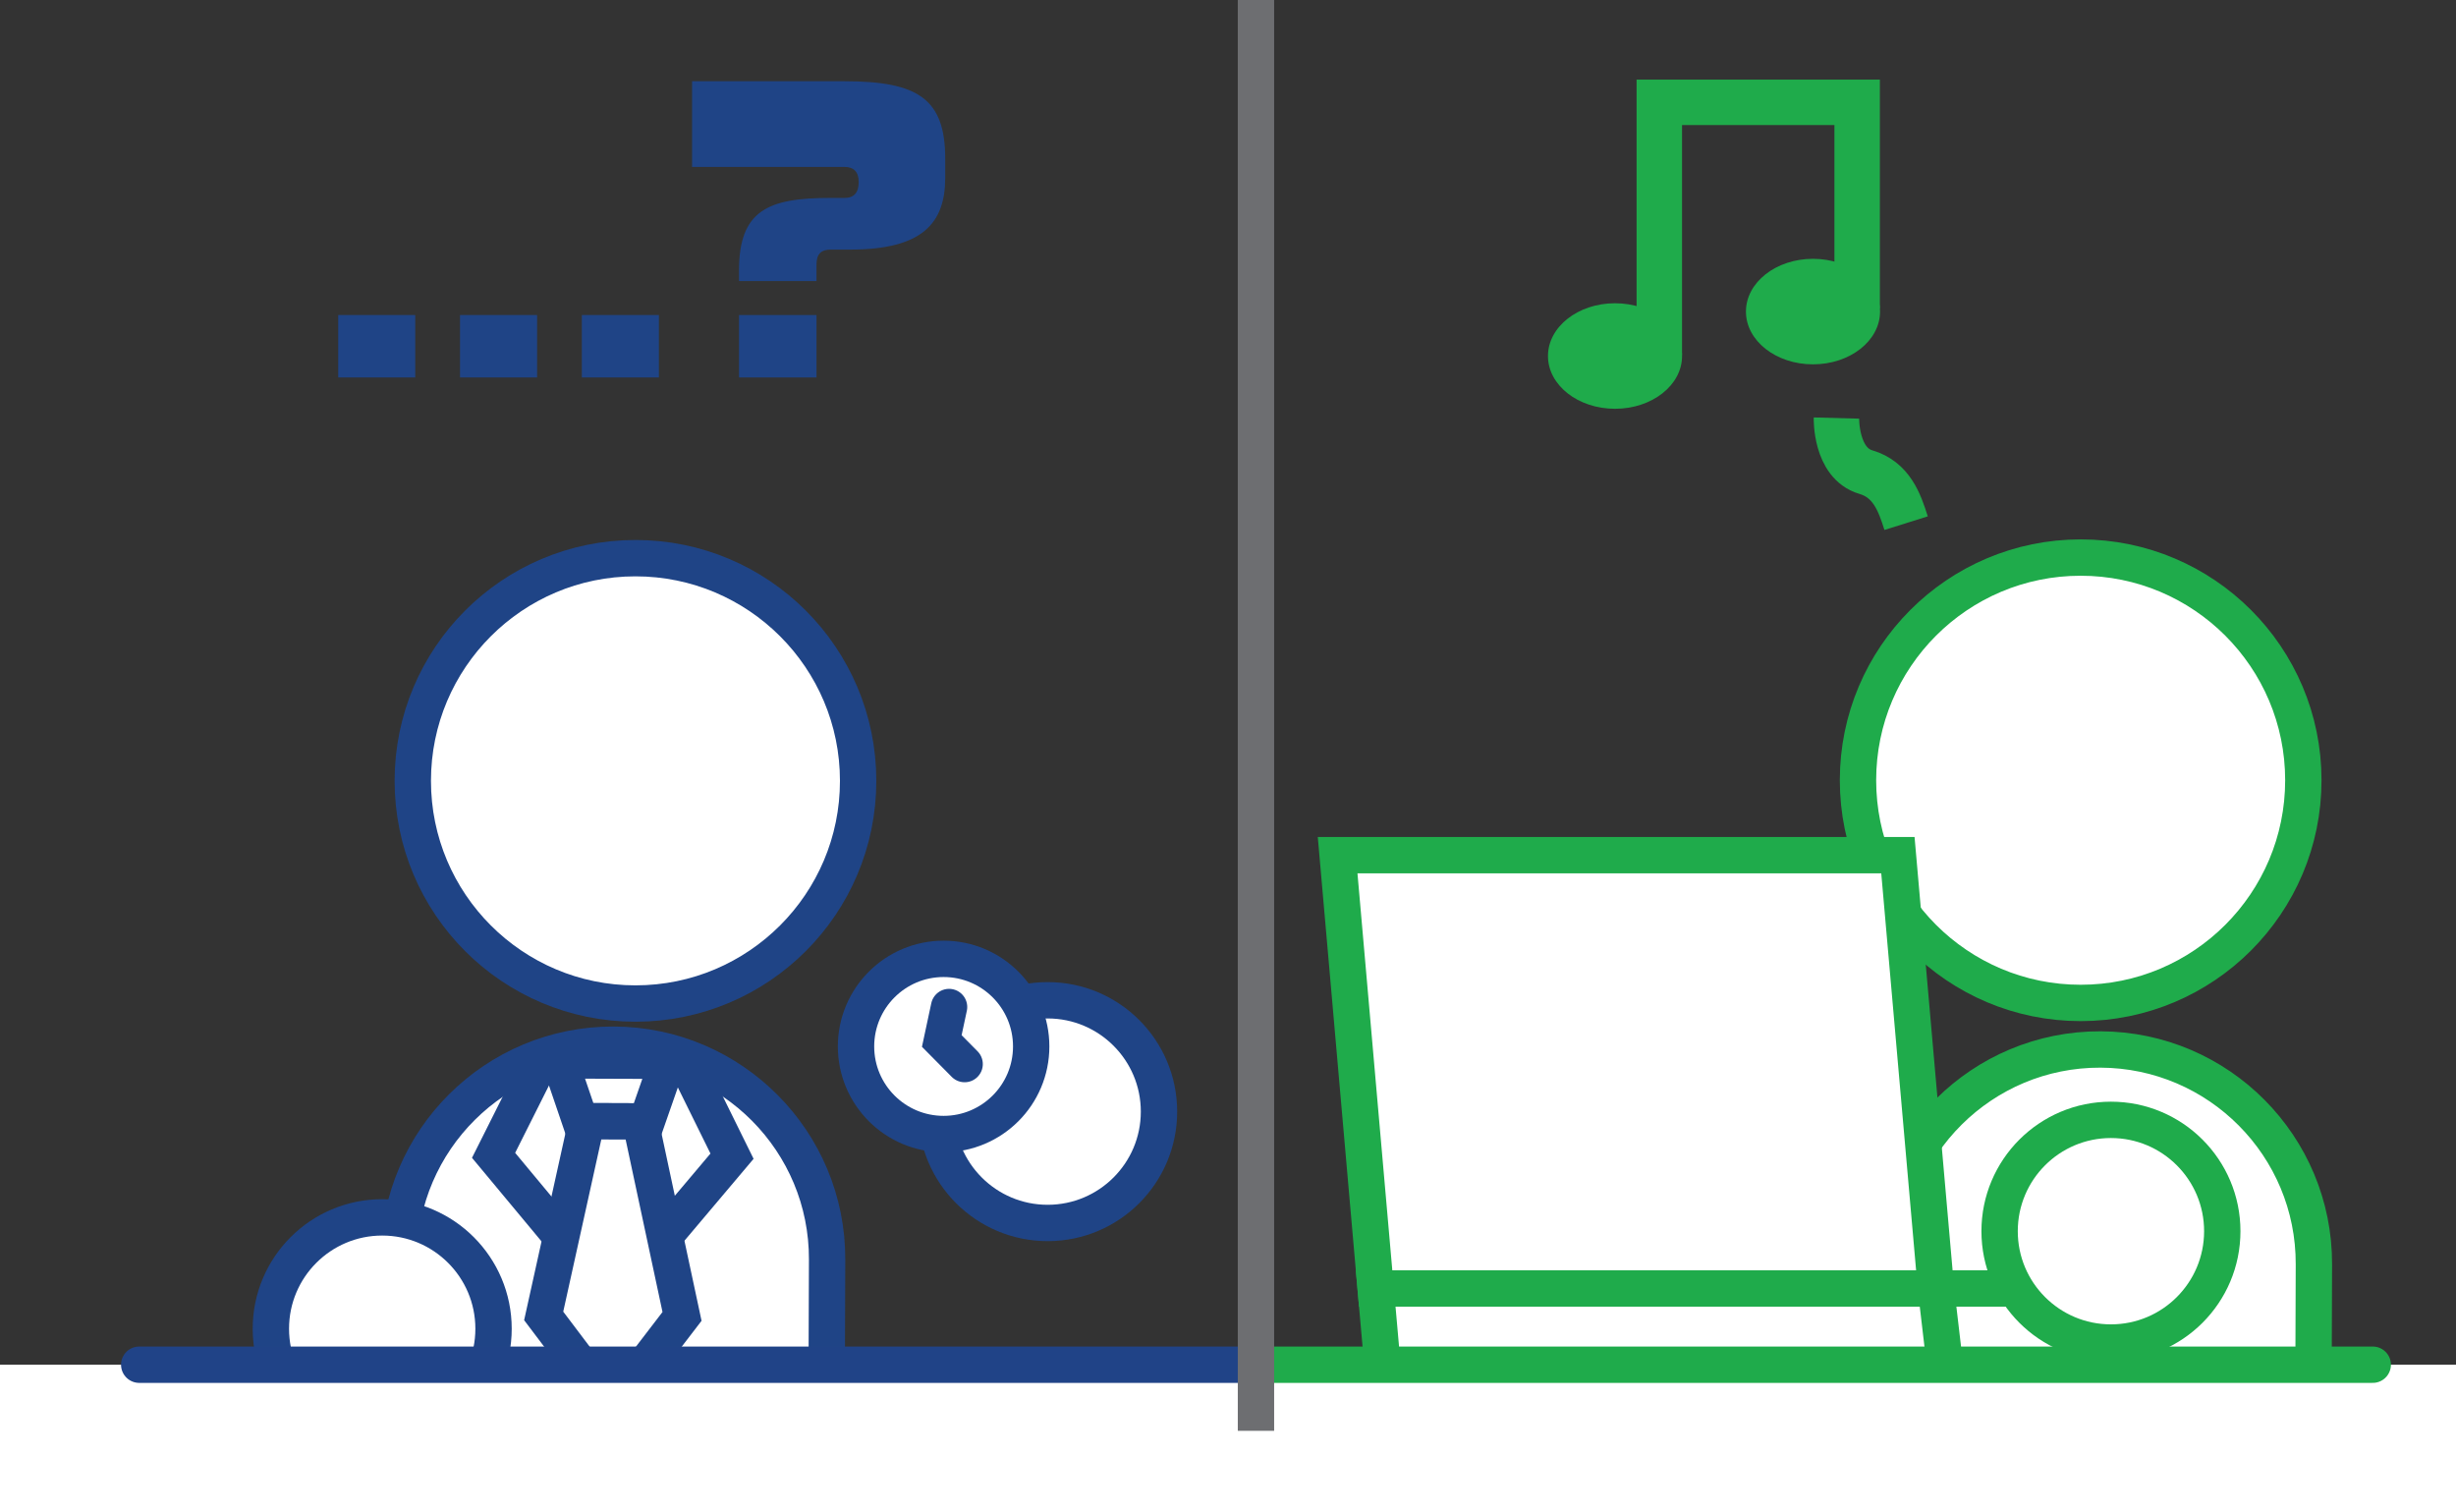<?xml version="1.0" encoding="UTF-8"?><svg id="Layer_2" xmlns="http://www.w3.org/2000/svg" width="1351.36" height="831.94" viewBox="0 0 1351.36 831.94"><rect x="0" y="0" width="1351.36" height="831.94" fill="#333333" stroke="none"/><defs><style>.cls-1,.cls-2,.cls-3,.cls-4,.cls-5,.cls-6,.cls-7,.cls-8{stroke-miterlimit:10;}.cls-1,.cls-2,.cls-3,.cls-4,.cls-5,.cls-7,.cls-8{stroke-width:20px;}.cls-1,.cls-2,.cls-3,.cls-9{fill:#fff;}.cls-1,.cls-6,.cls-7{stroke:#1fab4b;}.cls-2,.cls-3,.cls-4{stroke:#1f4486;}.cls-3,.cls-7,.cls-8{stroke-linecap:round;}.cls-4,.cls-5,.cls-6,.cls-7,.cls-8{fill:none;}.cls-5{stroke:#6d6e71;}.cls-6{stroke-width:25px;}.cls-8{stroke:#204387;}.cls-10{fill:#1fab4b;}.cls-10,.cls-11,.cls-9{stroke-width:0px;}.cls-11{fill:#1f4486;}</style></defs><g id="Layer_2-2"><path class="cls-1" d="m1037.58,577.36h235.64v117.82c0,65.03-52.79,117.82-117.82,117.82h0c-65.03,0-117.82-52.79-117.82-117.82v-117.82h0Z" transform="translate(2308.32 1394.45) rotate(-179.8)"/><circle class="cls-1" cx="1144.84" cy="429.29" r="122.52"/><polygon class="cls-1" points="756.93 708.92 760.81 752.71 1145.4 752.71 1145.4 708.92 756.93 708.92"/><polygon class="cls-1" points="756.93 708.92 1065.21 708.92 1044.28 470.51 736 470.51 756.93 708.92"/><line class="cls-1" x1="1065.21" y1="708.92" x2="1070.13" y2="750.86"/><circle class="cls-1" cx="1161.5" cy="677.4" r="61.26"/><ellipse class="cls-10" cx="888.63" cy="195.88" rx="36.89" ry="29.03"/><ellipse class="cls-10" cx="997.56" cy="171.43" rx="36.89" ry="29.03"/><polyline class="cls-6" points="913 195.38 913 56.3 1021.85 56.3 1021.85 169.56"/><path class="cls-6" d="m1010.46,230.01s-.66,24.79,16.19,29.74c14.04,4.13,18.51,16.52,22.14,28.09"/></g><g id="Layer_3"><path class="cls-2" d="m219.5,574.77h235.64v117.82c0,65.03-52.79,117.82-117.82,117.82h0c-65.03,0-117.82-52.79-117.82-117.82v-117.82h0Z" transform="translate(672.18 1386.37) rotate(-179.8)"/><polygon class="cls-2" points="355.86 617.01 319.32 616.88 307.92 583.43 367.49 583.64 355.86 617.01"/><polygon class="cls-2" points="352.34 617 322.83 616.9 299.15 724.01 337.03 774.15 375.27 724.28 352.34 617"/><polyline class="cls-4" points="306.31 677.4 271.58 635.66 296.31 586.39"/><polyline class="cls-4" points="378.4 586.69 402.78 636.13 367.75 677.62"/><line class="cls-4" x1="337.03" y1="774.15" x2="336.9" y2="810.41"/><circle class="cls-2" cx="349.65" cy="429.62" r="122.52"/><circle class="cls-2" cx="210.3" cy="731.06" r="61.26"/><circle class="cls-2" cx="576.45" cy="611.61" r="61.26"/><rect class="cls-9" y="750.86" width="1351.36" height="81.09"/><line class="cls-7" x1="691.07" y1="750.86" x2="1305.55" y2="750.86"/><line class="cls-8" x1="76.6" y1="750.86" x2="691.07" y2="750.86"/><circle class="cls-2" cx="519.2" cy="575.75" r="48.19"/><polyline class="cls-3" points="522.2 554.06 518.2 572.75 530.77 585.45"/><line class="cls-5" x1="691.07" y1="787.23" x2="691.07"/><path class="cls-11" d="m186.08,207.68v-34.35h42.4v34.35h-42.4Z"/><path class="cls-11" d="m253.12,207.68v-34.35h42.4v34.35h-42.4Z"/><path class="cls-11" d="m320.15,207.68v-34.35h42.4v34.35h-42.4Z"/><path class="cls-11" d="m520.09,97.77c0,24.87-12.32,39.56-52.35,39.56h-10.66c-5.45,0-7.82,2.61-7.82,8.29v9h-42.64v-5.69c0-33.17,15.87-40.03,50.22-40.03h7.82c5.21,0,7.82-2.84,7.82-8.77,0-5.45-2.61-8.29-7.82-8.29h-83.86v-47.14h83.86c40.51,0,55.43,9.71,55.43,42.64v10.42Zm-113.47,109.92v-34.35h42.64v34.35h-42.64Z"/></g></svg>